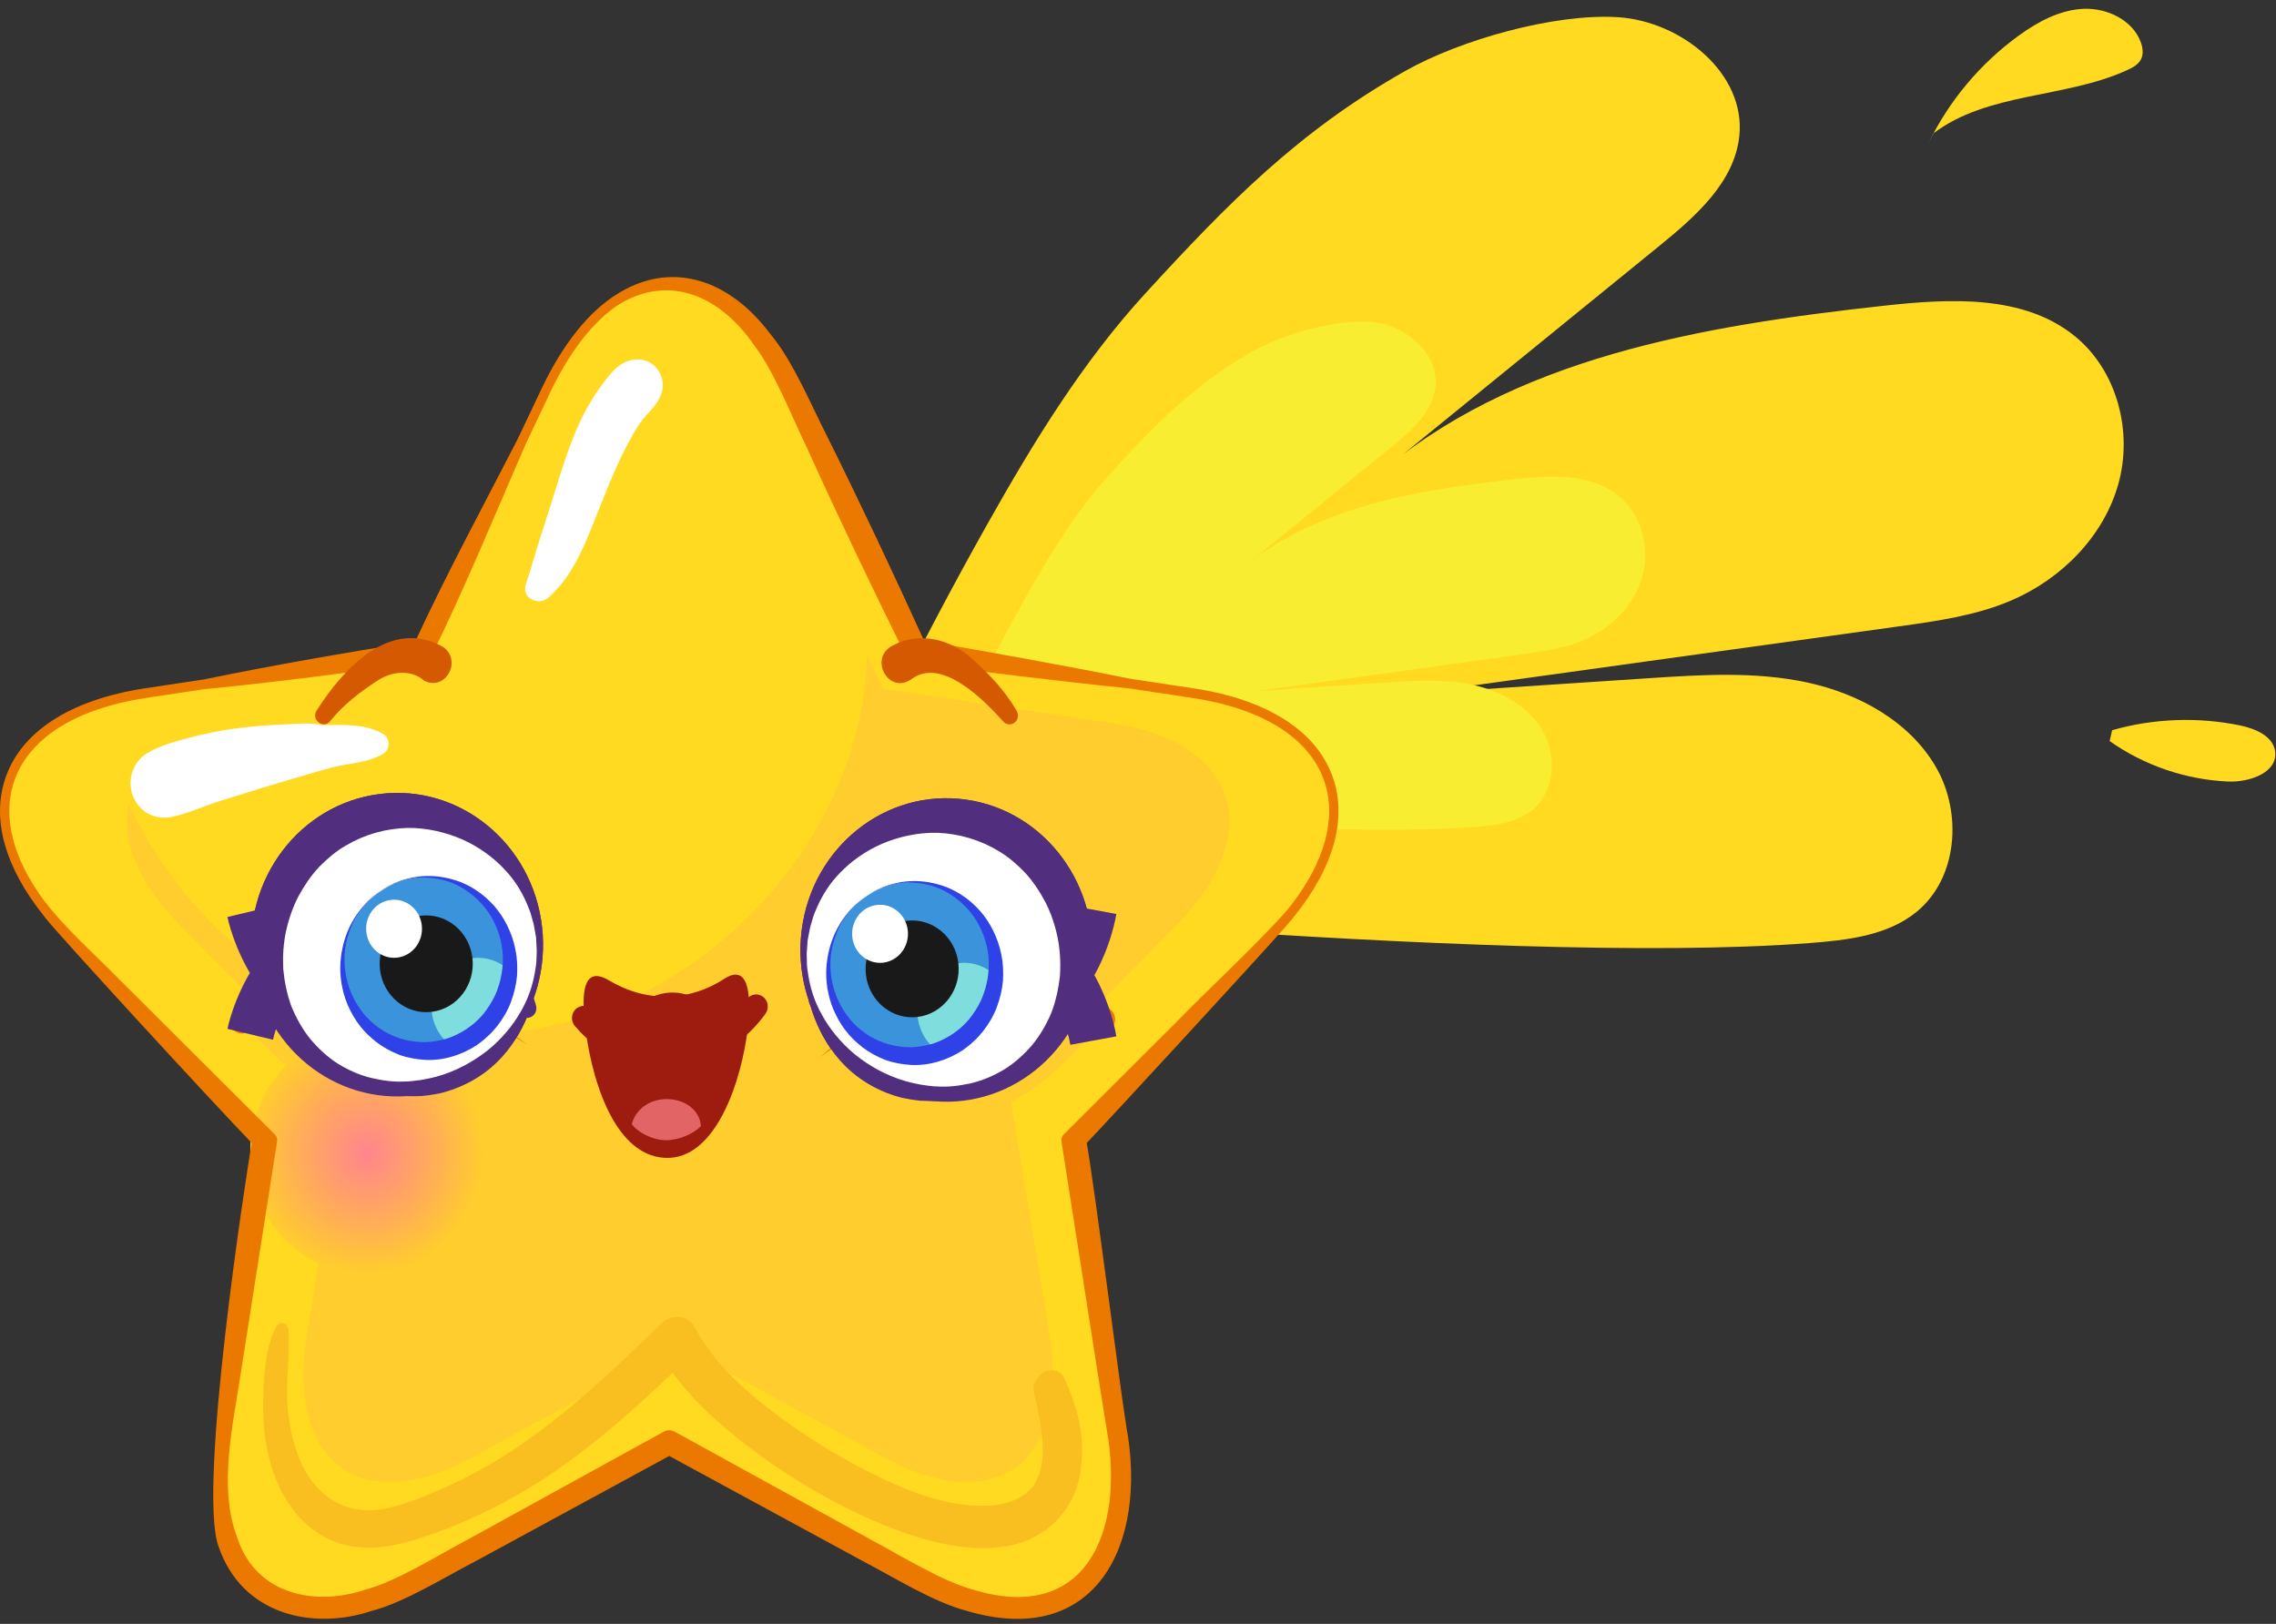 <svg width="192" height="137" viewBox="0 0 192 137" fill="none" xmlns="http://www.w3.org/2000/svg">
<rect x="0" y="0" width="192" height="137" fill="#333333" stroke="none"/>
<g id="&#208;&#183;&#208;&#178;&#208;&#181;&#208;&#183;&#208;&#180;&#208;&#190;&#209;&#135;&#208;&#186;&#208;&#176;">
<g id="Group">
<path id="Vector" d="M67.742 75.649C72.371 64.9 77.57 54.392 83.311 44.185C87.173 37.319 91.316 30.538 96.649 24.722C103.614 17.124 109.542 11.077 118.535 5.992C123.196 3.357 131.115 1.12 136.47 1.45C141.824 1.781 147.278 6.184 146.726 11.479C146.32 15.367 143.042 18.254 139.996 20.732C132.014 27.225 124.032 33.717 116.05 40.21C127.539 30.154 143.638 27.48 158.863 25.8C164.44 25.185 170.683 24.83 175.026 28.357C178.606 31.265 179.941 36.432 178.695 40.853C177.449 45.275 173.881 48.865 169.629 50.674C166.656 51.939 163.408 52.396 160.205 52.841C146.545 54.738 132.885 56.635 119.226 58.532C125.828 58.095 132.431 57.658 139.033 57.221C143.51 56.925 148.057 56.633 152.442 57.576C156.827 58.518 161.107 60.876 163.329 64.744C165.551 68.612 165.144 74.093 161.684 76.926C159.214 78.948 155.811 79.32 152.619 79.565C126.177 81.599 67.742 75.649 67.742 75.649Z" fill="#FFDA21"/>
<path id="Vector_2" d="M77.988 67.64C80.514 61.773 83.352 56.038 86.485 50.467C88.593 46.719 90.855 43.019 93.765 39.844C97.567 35.697 100.802 32.397 105.711 29.622C108.255 28.183 112.577 26.962 115.499 27.143C118.422 27.323 121.398 29.726 121.097 32.616C120.875 34.738 119.086 36.314 117.424 37.666C113.067 41.21 108.711 44.754 104.354 48.297C110.625 42.809 119.411 41.349 127.721 40.432C130.765 40.097 134.172 39.903 136.542 41.828C138.496 43.415 139.225 46.235 138.545 48.648C137.865 51.061 135.918 53.021 133.597 54.008C131.974 54.699 130.202 54.948 128.453 55.191C120.998 56.226 113.543 57.262 106.088 58.297C109.691 58.059 113.295 57.82 116.898 57.582C119.342 57.42 121.823 57.261 124.216 57.775C126.61 58.289 128.946 59.576 130.158 61.688C131.371 63.799 131.149 66.79 129.26 68.337C127.913 69.44 126.055 69.643 124.313 69.777C109.881 70.887 77.988 67.64 77.988 67.64Z" fill="#F9ED31"/>
<path id="Vector_3" d="M162.684 12.081C164.42 8.502 167.056 5.358 170.286 3.012C171.904 1.837 173.753 0.834 175.756 0.745C177.759 0.657 179.918 1.7 180.598 3.572C180.766 4.036 180.834 4.571 180.608 5.01C180.381 5.448 179.912 5.703 179.461 5.909C174.215 8.312 167.644 7.768 163.072 11.274L162.684 12.081Z" fill="#FFDA21"/>
<path id="Vector_4" d="M178.175 61.606C181.67 60.608 185.41 60.468 188.971 61.203C190.272 61.471 191.79 62.121 191.932 63.433C192.123 65.202 189.741 66.015 187.95 65.935C184.386 65.776 180.875 64.576 177.969 62.523L178.175 61.606Z" fill="#FFDA21"/>
</g>
<g id="Group_2">
<path id="Vector_5" d="M66.886 32.974L77.31 54.942C77.31 54.942 87.745 56.52 100.617 58.465C113.49 60.41 116.374 69.642 107.059 79.085L90.195 96.185C90.195 96.185 91.977 106.996 94.175 120.331C96.374 133.665 88.823 139.372 77.31 133.075L56.463 121.676C56.463 121.676 47.13 126.779 35.616 133.075C24.102 139.372 16.552 133.665 18.75 120.331L22.732 96.185C22.732 96.185 15.18 88.53 5.867 79.085C-3.448 69.642 -0.564 60.41 12.308 58.465L35.616 54.942C35.616 54.942 40.283 45.106 46.04 32.974C51.796 20.842 61.13 20.842 66.886 32.974Z" fill="#FFDA21"/>
<path id="Vector_6" d="M93.834 61.019C83.156 59.405 74.499 58.096 74.499 58.096L73.162 55.279C72.549 72.771 56.706 87.24 40.189 87.24C26.969 87.24 16.206 79.202 10.851 67.828C10.216 70.819 11.614 74.452 15.236 78.124C22.962 85.958 29.226 92.309 29.226 92.309L25.923 112.338C24.099 123.399 30.363 128.133 39.914 122.91C49.464 117.687 57.207 113.454 57.207 113.454L74.499 122.91C84.05 128.133 90.314 123.399 88.49 112.338C86.666 101.277 85.188 92.309 85.188 92.309L99.177 78.124C106.904 70.291 104.511 62.632 93.834 61.019Z" fill="#FFCD2D"/>
<g id="Group_3">
<path id="Vector_7" d="M55.613 31.38C54.901 30.113 53.292 30.047 52.235 30.848C51.587 31.339 51.083 32.049 50.605 32.707C48.932 35.012 47.956 37.783 47.11 40.506C46.633 42.04 46.159 43.574 45.658 45.1C45.202 46.492 44.828 47.909 44.361 49.295C43.956 50.494 45.463 51.126 46.245 50.436C48.435 48.502 49.4 45.774 50.481 43.083C51.407 40.78 52.446 38.064 53.913 35.81C53.926 35.79 53.978 35.715 54.022 35.65C54.091 35.563 54.25 35.351 54.24 35.363C54.41 35.155 54.586 34.953 54.771 34.76C55.647 33.846 56.333 32.66 55.613 31.38Z" fill="white"/>
<path id="Vector_8" d="M32.332 61.934C30.732 60.997 28.912 61.179 27.144 61.172C26.069 60.926 24.958 61.09 23.835 61.126C22.535 61.166 21.249 61.282 19.957 61.447C18.606 61.62 17.299 61.886 15.982 62.239C14.759 62.566 13.484 62.889 12.389 63.559C11.19 64.292 10.68 65.893 11.238 67.213C11.823 68.598 13.146 69.206 14.556 68.907C15.941 68.613 17.285 67.957 18.648 67.548C20.208 67.08 21.753 66.568 23.316 66.11C24.844 65.662 26.386 65.187 27.911 64.772C29.427 64.359 30.927 64.424 32.332 63.587C32.926 63.233 32.933 62.286 32.332 61.934Z" fill="white"/>
</g>
<path id="Vector_9" d="M89.836 116.365C89.146 114.79 86.859 115.932 87.229 117.508C87.598 119.081 87.964 120.789 87.958 122.417C87.954 123.54 87.766 124.435 87.199 125.303C87.083 125.479 87.169 125.387 86.94 125.618C86.768 125.792 86.582 125.971 86.598 125.959C86.194 126.274 85.759 126.494 85.499 126.59C84.374 127.007 83.554 127.07 82.35 127.026C79.729 126.931 77.094 125.98 74.684 124.856C71.559 123.399 68.565 121.604 65.776 119.537C63.053 117.52 60.261 115.111 58.632 112.016C58.058 110.927 56.637 110.846 55.816 111.639C50.398 116.865 45.058 121.997 38.228 125.173C36.637 125.913 34.957 126.63 33.27 127.099C32.149 127.411 30.933 127.529 29.854 127.292C27.672 126.814 26.145 125.217 25.257 123.072C24.656 121.617 24.357 120.007 24.246 118.435C24.099 116.341 24.509 114.257 24.34 112.19C24.297 111.663 23.588 111.358 23.311 111.9C22.421 113.645 22.275 115.786 22.206 117.746C22.145 119.457 22.273 121.199 22.667 122.865C23.324 125.651 24.874 128.344 27.397 129.679C30.343 131.238 33.429 130.496 36.396 129.447C40.362 128.044 44.123 126.076 47.573 123.604C50.821 121.277 53.837 118.592 56.747 115.815C58.447 118.179 60.68 120.142 62.93 121.891C66.058 124.321 69.485 126.387 73.062 128.014C77.951 130.24 86.015 132.832 89.902 127.346C90.818 126.054 91.212 124.462 91.282 122.875C91.385 120.546 90.751 118.453 89.836 116.365Z" fill="#F9BF21"/>
<g id="Group_4">
<g id="Group_5">
<path id="Vector_10" d="M40.677 96.087C41.325 101.687 37.482 106.77 32.098 107.444C26.718 108.114 21.831 104.124 21.184 98.523C20.537 92.922 24.377 87.841 29.758 87.168C35.141 86.496 40.03 90.489 40.677 96.087Z" fill="url(#paint0_radial_12904_5581)"/>
</g>
<g id="Group_6">
<path id="Vector_11" d="M60.958 88.438C60.807 90.872 58.785 92.715 56.45 92.554C54.108 92.399 52.338 90.298 52.489 87.865C52.639 85.434 54.658 83.587 56.999 83.746C59.338 83.904 61.111 86.004 60.958 88.438Z" fill="#9E1C0F"/>
<path id="Vector_12" d="M64.35 84.08C63.908 83.756 63.296 83.868 62.983 84.33C62.869 84.498 60.145 88.467 55.636 88.166C52.529 87.97 50.513 85.856 49.968 85.212C49.611 84.789 48.991 84.746 48.583 85.119C48.176 85.491 48.136 86.136 48.495 86.56C49.353 87.577 51.759 89.968 55.517 90.205C55.714 90.217 55.908 90.224 56.099 90.224C61.348 90.224 64.457 85.701 64.591 85.501C64.902 85.04 64.794 84.403 64.35 84.08Z" fill="#9E1C0F"/>
<g id="Group_7">
<path id="Vector_13" d="M61.097 82.582C58.259 84.425 54.715 84.695 51.387 82.717C49.147 81.386 49.095 83.9 49.317 86.137C49.746 90.481 51.625 97.481 56.108 97.685C60.436 97.882 62.581 91.065 63.079 86.765C63.337 84.549 63.366 81.109 61.097 82.582Z" fill="#9E1C0F"/>
<path id="Vector_14" d="M59.128 95.002C58.504 95.67 57.223 96.216 56.124 96.194C55 96.171 53.769 95.519 53.293 94.823C54.201 91.766 58.921 92.249 59.128 95.002Z" fill="#E26464"/>
</g>
</g>
<g id="Group_8">
<g id="Group_9">
<g id="Group_10">
<g id="Group_11">
<path id="Vector_15" d="M45.72 78.189C46.52 85.211 41.696 91.583 34.947 92.414C28.195 93.246 22.073 88.23 21.27 81.207C20.47 74.188 25.292 67.819 32.046 66.985C38.795 66.152 44.92 71.168 45.72 78.189Z" fill="#522F7E"/>
<path id="Vector_16" d="M45.283 79.071C46 85.338 41.69 91.029 35.66 91.773C29.631 92.517 24.164 88.035 23.449 81.764C22.732 75.493 27.04 69.803 33.072 69.059C39.098 68.317 44.568 72.798 45.283 79.071Z" fill="white"/>
<path id="Vector_17" d="M45.042 77.315C44.991 77.125 44.955 76.923 44.892 76.714C44.823 76.505 44.75 76.281 44.672 76.045C44.335 75.117 43.867 73.986 43.056 72.846C42.252 71.712 41.146 70.526 39.655 69.626C38.153 68.725 36.344 68.168 34.274 68.148C34.016 68.135 33.8 68.166 33.56 68.172L33.208 68.191L33.034 68.2C32.886 68.214 32.881 68.222 32.801 68.233C32.297 68.324 31.781 68.391 31.28 68.558C30.259 68.822 29.271 69.287 28.343 69.869C27.411 70.456 26.573 71.213 25.809 72.051C25.066 72.915 24.434 73.892 23.939 74.946C23.46 76.013 23.146 77.156 22.962 78.32C22.817 79.477 22.865 80.732 23.019 81.807C23.395 84.161 24.407 86.257 25.805 87.99C26.521 88.84 27.325 89.592 28.194 90.236C29.084 90.846 30.008 91.405 31.002 91.771C32 92.129 33.002 92.392 34.057 92.449C34.604 92.511 35.064 92.478 35.546 92.468C36.091 92.419 36.551 92.346 37.045 92.251C38.969 91.8 40.667 90.832 41.913 89.611C43.165 88.391 43.977 86.968 44.507 85.677C45.039 84.373 45.239 83.162 45.363 82.18C45.386 81.93 45.406 81.698 45.427 81.477C45.437 81.255 45.429 81.047 45.439 80.854C45.45 80.468 45.455 80.138 45.425 79.879C45.384 79.354 45.361 79.075 45.361 79.075C45.362 79.072 45.321 78.793 45.242 78.267C45.217 78.003 45.139 77.688 45.042 77.315ZM45.206 79.091C45.205 79.086 45.222 79.363 45.247 79.891C45.275 80.155 45.263 80.476 45.241 80.853C45.247 81.227 45.175 81.659 45.09 82.135C44.915 83.085 44.573 84.227 43.905 85.363C43.255 86.509 42.314 87.655 41.102 88.63C39.885 89.587 38.419 90.402 36.733 90.852C36.322 90.958 35.851 91.058 35.456 91.12C34.986 91.169 34.488 91.261 34.057 91.244C33.166 91.296 32.192 91.153 31.25 90.93C30.304 90.691 29.377 90.289 28.503 89.749C27.636 89.199 26.854 88.477 26.169 87.668C25.501 86.838 24.968 85.888 24.561 84.888C24.188 83.88 23.976 82.775 23.878 81.743C23.826 80.583 23.898 79.583 24.12 78.532C24.35 77.498 24.694 76.51 25.173 75.596C25.665 74.695 26.236 73.855 26.915 73.129C27.607 72.429 28.354 71.795 29.178 71.325C30.821 70.361 32.569 69.902 34.358 69.849C36.001 69.827 37.669 70.234 39.052 70.851C40.45 71.486 41.624 72.367 42.515 73.315C43.426 74.255 44.015 75.286 44.4 76.162C44.586 76.604 44.754 77.004 44.84 77.372C44.944 77.734 45.031 78.043 45.065 78.302C45.157 78.818 45.206 79.091 45.206 79.091Z" fill="#522F7E"/>
<g id="Group_12">
<path id="Vector_18" d="M42.97 80.486C43.025 80.981 43.034 81.465 43.002 81.938C42.778 84.887 40.854 87.425 38.152 88.344C37.716 88.488 37.26 88.592 36.786 88.652C32.901 89.131 29.393 86.249 28.933 82.218C28.472 78.177 31.238 74.53 35.119 74.05C38.994 73.571 42.511 76.445 42.97 80.486Z" fill="#3A93DB"/>
<path id="Vector_19" d="M43.003 81.906C42.779 84.855 40.855 87.392 38.152 88.311C37.223 87.671 36.556 86.618 36.414 85.376C36.16 83.127 37.692 81.107 39.851 80.839C41.045 80.693 42.185 81.12 43.003 81.906Z" fill="#80DDDD"/>
<path id="Vector_20" d="M41.693 76.442C40.823 75.456 39.826 74.804 38.822 74.407C37.818 74.032 36.847 73.886 35.992 73.906C35.139 73.922 34.41 74.101 33.832 74.29C33.54 74.392 33.289 74.487 33.078 74.602C32.861 74.702 32.679 74.79 32.541 74.883C32.262 75.054 32.111 75.148 32.111 75.148C32.111 75.148 32.264 75.058 32.548 74.893C32.685 74.802 32.869 74.717 33.086 74.62C33.299 74.515 33.552 74.425 33.843 74.333C34.418 74.153 35.153 73.988 35.99 74.042C36.827 74.082 37.774 74.264 38.686 74.745C39.585 75.213 40.472 75.958 41.128 76.879C41.816 77.859 42.259 79.021 42.385 80.267C42.497 81.515 42.278 82.803 41.76 83.962C41.491 84.536 41.147 85.069 40.755 85.562C40.543 85.79 40.334 86.036 40.114 86.219C39.943 86.404 39.561 86.649 39.357 86.81C38.831 87.151 38.278 87.437 37.684 87.624C37.092 87.792 36.481 87.902 35.869 87.924C34.642 87.934 33.418 87.617 32.375 86.994C31.865 86.676 31.364 86.299 30.98 85.867C30.773 85.677 30.585 85.401 30.394 85.16C30.239 84.939 30.07 84.671 29.927 84.422C29.374 83.391 29.095 82.269 29.055 81.211C29.006 80.15 29.237 79.176 29.549 78.371C29.849 77.55 30.294 76.927 30.688 76.452C30.889 76.214 31.073 76.01 31.253 75.854C31.427 75.687 31.576 75.549 31.711 75.454C31.974 75.252 32.111 75.148 32.111 75.148C32.111 75.148 31.971 75.251 31.704 75.444C31.567 75.536 31.417 75.67 31.236 75.834C31.052 75.987 30.864 76.191 30.657 76.426C30.251 76.895 29.798 77.514 29.43 78.317C29.062 79.118 28.792 80.096 28.71 81.204C28.642 82.312 28.81 83.544 29.306 84.744C29.442 85.044 29.57 85.325 29.75 85.638C29.921 85.904 30.061 86.177 30.293 86.459C30.711 87.03 31.213 87.5 31.777 87.943C32.344 88.376 32.987 88.717 33.67 88.989C34.361 89.241 35.097 89.371 35.848 89.419C37.362 89.499 38.9 89.026 40.206 88.183C40.558 87.91 40.77 87.778 41.098 87.459C41.417 87.189 41.666 86.886 41.917 86.591C42.403 85.971 42.809 85.289 43.087 84.56C43.356 83.83 43.545 83.076 43.608 82.317C43.655 81.559 43.621 80.806 43.469 80.09C43.186 78.665 42.512 77.382 41.693 76.442Z" fill="#2F42E8"/>
<path id="Vector_21" d="M39.846 80.832C40.101 83.07 38.565 85.102 36.409 85.366C34.261 85.632 32.305 84.031 32.047 81.792C31.792 79.551 33.33 77.522 35.485 77.258C37.639 76.99 39.591 78.59 39.846 80.832Z" fill="#191919"/>
<path id="Vector_22" d="M35.573 78.063C35.727 79.41 34.806 80.63 33.512 80.789C32.22 80.947 31.047 79.987 30.896 78.643C30.74 77.299 31.664 76.08 32.958 75.922C34.248 75.762 35.42 76.724 35.573 78.063Z" fill="white"/>
</g>
</g>
<g id="Group_13">
<path id="Vector_23" d="M20.453 86.161C20.453 86.161 32.789 79.175 44.485 88.148C44.485 88.148 34.378 102.519 20.453 86.161Z" fill="#FFCD2D"/>
<path id="Vector_24" d="M43.598 87.474C43.315 87.267 42.969 87.012 42.576 86.717C42.186 86.416 41.685 86.179 41.169 85.862C40.648 85.556 40.085 85.215 39.44 84.961C38.797 84.704 38.149 84.339 37.419 84.148C36.692 83.933 35.957 83.641 35.168 83.515C34.776 83.436 34.385 83.353 33.99 83.274C33.592 83.188 33.189 83.175 32.787 83.122C32.385 83.086 31.979 83.019 31.574 83.009C31.171 83 30.77 82.994 30.37 82.985C29.568 82.946 28.785 83.055 28.02 83.083C27.268 83.192 26.526 83.249 25.839 83.398C25.147 83.527 24.497 83.669 23.904 83.837C23.305 83.976 22.772 84.172 22.291 84.315C21.819 84.488 21.404 84.626 21.066 84.772C20.731 84.906 20.459 85.024 20.267 85.116C20.088 85.201 19.995 85.244 19.995 85.244C19.974 85.255 19.951 85.268 19.93 85.281C19.455 85.554 19.282 86.177 19.545 86.669C19.809 87.164 20.407 87.343 20.881 87.068C20.909 87.053 20.99 87.007 21.147 86.918C21.286 86.834 21.512 86.714 21.812 86.565C22.104 86.41 22.481 86.25 22.904 86.055C23.344 85.887 23.827 85.662 24.376 85.487C24.921 85.286 25.518 85.105 26.159 84.933C26.796 84.736 27.488 84.629 28.195 84.467C28.911 84.386 29.65 84.218 30.412 84.195C30.793 84.172 31.176 84.149 31.561 84.125C31.947 84.104 32.332 84.137 32.72 84.141C33.109 84.162 33.501 84.14 33.885 84.192C34.269 84.239 34.65 84.287 35.032 84.333C35.801 84.39 36.527 84.62 37.246 84.769C37.971 84.895 38.623 85.199 39.269 85.403C39.922 85.597 40.495 85.887 41.03 86.148C41.56 86.418 42.077 86.613 42.483 86.879C42.894 87.138 43.255 87.363 43.551 87.548C44.144 87.922 44.484 88.135 44.484 88.135C44.484 88.135 44.162 87.896 43.598 87.474Z" fill="#EB7900"/>
</g>
<path id="Vector_25" d="M40.684 96.023C41.333 101.623 37.49 106.706 32.106 107.38C26.726 108.05 21.839 104.059 21.192 98.459C20.545 92.857 24.385 87.777 29.766 87.103C35.149 86.431 40.038 90.425 40.684 96.023Z" fill="url(#paint1_radial_12904_5581)"/>
</g>
<path id="Vector_26" d="M44.588 85.864C44.158 85.933 43.76 85.631 43.69 85.186C43.678 85.11 43.701 84.569 43.326 83.942C41.813 81.421 37.51 78.305 32.147 79.237C24.374 80.588 23.032 87.718 23.032 87.718L19.188 86.802C19.188 86.802 21.253 76.116 31.482 75.671C35.296 75.506 37.937 76.621 39.954 77.911C44.347 80.726 45.231 84.869 45.24 84.933C45.307 85.379 45.015 85.792 44.588 85.864Z" fill="#522F7E"/>
<path id="Vector_27" d="M44.588 78.301C44.158 78.232 43.76 78.534 43.69 78.979C43.678 79.055 43.701 79.597 43.326 80.224C41.813 82.744 37.51 85.86 32.147 84.928C24.374 83.577 23.032 76.447 23.032 76.447L19.188 77.363C19.188 77.363 21.253 88.049 31.482 88.495C35.296 88.659 37.937 87.544 39.954 86.254C44.347 83.439 45.231 79.296 45.24 79.232C45.307 78.786 45.015 78.373 44.588 78.301Z" fill="#522F7E"/>
<g id="Group_14">
<path id="Vector_28" d="M45.728 78.189C46.528 85.211 41.704 91.583 34.954 92.414C28.203 93.246 22.081 88.23 21.278 81.207C20.478 74.188 25.3 67.819 32.054 66.985C38.803 66.152 44.928 71.168 45.728 78.189Z" fill="#522F7E"/>
<path id="Vector_29" d="M45.291 79.071C46.008 85.338 41.698 91.029 35.668 91.773C29.638 92.517 24.171 88.035 23.457 81.764C22.739 75.493 27.047 69.803 33.08 69.059C39.106 68.317 44.575 72.798 45.291 79.071Z" fill="white"/>
<path id="Vector_30" d="M45.058 77.315C45.007 77.125 44.971 76.923 44.908 76.714C44.839 76.505 44.765 76.281 44.687 76.045C44.35 75.117 43.883 73.986 43.072 72.846C42.268 71.712 41.161 70.526 39.671 69.626C38.168 68.725 36.36 68.168 34.289 68.148C34.032 68.135 33.816 68.166 33.576 68.172L33.223 68.191L33.05 68.2C32.902 68.214 32.897 68.222 32.816 68.233C32.312 68.324 31.797 68.391 31.296 68.558C30.274 68.822 29.286 69.287 28.359 69.869C27.427 70.456 26.589 71.213 25.825 72.051C25.081 72.915 24.45 73.892 23.955 74.946C23.476 76.013 23.162 77.156 22.978 78.32C22.832 79.477 22.881 80.732 23.034 81.807C23.411 84.161 24.422 86.257 25.821 87.99C26.536 88.84 27.341 89.592 28.21 90.236C29.1 90.846 30.024 91.405 31.018 91.771C32.015 92.129 33.018 92.392 34.073 92.449C34.62 92.511 35.08 92.478 35.562 92.468C36.107 92.419 36.566 92.346 37.061 92.251C38.985 91.8 40.683 90.832 41.929 89.611C43.181 88.391 43.992 86.968 44.523 85.677C45.055 84.373 45.255 83.162 45.378 82.18C45.402 81.93 45.421 81.698 45.442 81.477C45.453 81.255 45.445 81.047 45.455 80.854C45.466 80.468 45.471 80.138 45.441 79.879C45.4 79.354 45.377 79.075 45.377 79.075C45.377 79.072 45.337 78.793 45.258 78.267C45.233 78.003 45.155 77.688 45.058 77.315ZM45.222 79.091C45.221 79.086 45.238 79.363 45.262 79.891C45.291 80.155 45.279 80.476 45.257 80.853C45.262 81.227 45.19 81.659 45.105 82.135C44.931 83.085 44.589 84.227 43.921 85.363C43.27 86.509 42.329 87.655 41.118 88.63C39.901 89.587 38.435 90.402 36.749 90.852C36.338 90.958 35.867 91.058 35.472 91.12C35.002 91.169 34.504 91.261 34.072 91.244C33.182 91.296 32.208 91.153 31.265 90.93C30.319 90.691 29.392 90.289 28.519 89.749C27.652 89.199 26.87 88.477 26.185 87.668C25.516 86.838 24.984 85.888 24.577 84.888C24.204 83.88 23.992 82.775 23.893 81.743C23.842 80.583 23.913 79.583 24.136 78.532C24.366 77.498 24.71 76.51 25.189 75.596C25.68 74.695 26.251 73.855 26.93 73.129C27.623 72.429 28.369 71.795 29.194 71.325C30.836 70.361 32.584 69.902 34.374 69.849C36.017 69.827 37.685 70.234 39.068 70.851C40.465 71.486 41.64 72.367 42.531 73.315C43.442 74.255 44.031 75.286 44.416 76.162C44.602 76.604 44.769 77.004 44.855 77.372C44.96 77.734 45.047 78.043 45.081 78.302C45.172 78.818 45.222 79.091 45.222 79.091Z" fill="#522F7E"/>
<g id="Group_15">
<path id="Vector_31" d="M42.977 80.486C43.033 80.981 43.042 81.465 43.01 81.938C42.786 84.887 40.862 87.425 38.159 88.344C37.724 88.488 37.268 88.592 36.794 88.652C32.909 89.131 29.401 86.249 28.941 82.218C28.479 78.177 31.245 74.53 35.127 74.05C39.002 73.571 42.519 76.445 42.977 80.486Z" fill="#3A93DB"/>
<path id="Vector_32" d="M43.011 81.906C42.786 84.855 40.862 87.392 38.16 88.311C37.231 87.671 36.564 86.618 36.422 85.376C36.168 83.127 37.699 81.107 39.859 80.839C41.052 80.693 42.193 81.12 43.011 81.906Z" fill="#80DDDD"/>
<path id="Vector_33" d="M41.7 76.442C40.831 75.456 39.834 74.804 38.83 74.407C37.826 74.032 36.855 73.886 36 73.906C35.147 73.922 34.418 74.101 33.84 74.29C33.548 74.392 33.296 74.487 33.086 74.602C32.868 74.702 32.687 74.79 32.549 74.883C32.269 75.054 32.118 75.148 32.118 75.148C32.118 75.148 32.272 75.058 32.556 74.893C32.693 74.802 32.877 74.717 33.094 74.62C33.307 74.515 33.56 74.425 33.85 74.333C34.426 74.153 35.161 73.988 35.998 74.042C36.835 74.082 37.782 74.264 38.693 74.745C39.593 75.213 40.48 75.958 41.136 76.879C41.824 77.859 42.267 79.021 42.392 80.267C42.505 81.515 42.286 82.803 41.768 83.962C41.499 84.536 41.155 85.069 40.763 85.562C40.551 85.79 40.342 86.036 40.121 86.219C39.951 86.404 39.569 86.649 39.365 86.81C38.839 87.151 38.285 87.437 37.692 87.624C37.1 87.792 36.489 87.902 35.877 87.924C34.65 87.934 33.426 87.617 32.383 86.994C31.873 86.676 31.371 86.299 30.988 85.867C30.78 85.677 30.593 85.401 30.402 85.16C30.247 84.939 30.078 84.671 29.935 84.422C29.382 83.391 29.103 82.269 29.063 81.211C29.014 80.15 29.245 79.176 29.557 78.371C29.857 77.55 30.301 76.927 30.695 76.452C30.897 76.214 31.081 76.01 31.261 75.854C31.435 75.687 31.584 75.549 31.719 75.454C31.982 75.252 32.118 75.148 32.118 75.148C32.118 75.148 31.979 75.251 31.712 75.444C31.575 75.536 31.425 75.67 31.244 75.834C31.059 75.987 30.871 76.191 30.665 76.426C30.259 76.895 29.805 77.514 29.438 78.317C29.07 79.118 28.8 80.096 28.718 81.204C28.649 82.312 28.818 83.544 29.314 84.744C29.449 85.044 29.578 85.325 29.758 85.638C29.928 85.904 30.069 86.177 30.301 86.459C30.718 87.03 31.221 87.5 31.785 87.943C32.351 88.376 32.995 88.717 33.678 88.989C34.369 89.241 35.105 89.371 35.856 89.419C37.37 89.499 38.908 89.026 40.214 88.183C40.565 87.91 40.777 87.778 41.106 87.459C41.425 87.189 41.673 86.886 41.925 86.591C42.411 85.971 42.817 85.289 43.094 84.56C43.363 83.83 43.552 83.076 43.616 82.317C43.662 81.559 43.629 80.806 43.477 80.09C43.194 78.665 42.52 77.382 41.7 76.442Z" fill="#2F42E8"/>
<path id="Vector_34" d="M39.854 80.832C40.109 83.07 38.573 85.102 36.416 85.366C34.269 85.632 32.312 84.031 32.055 81.792C31.8 79.551 33.337 77.522 35.492 77.258C37.647 76.99 39.599 78.59 39.854 80.832Z" fill="#191919"/>
<path id="Vector_35" d="M35.581 78.063C35.735 79.41 34.814 80.63 33.52 80.789C32.228 80.947 31.055 79.987 30.904 78.643C30.748 77.299 31.672 76.08 32.965 75.922C34.256 75.762 35.428 76.724 35.581 78.063Z" fill="white"/>
</g>
</g>
</g>
<g id="Group_16">
<g id="Group_17">
<g id="Group_18">
<path id="Vector_36" d="M67.634 78.442C66.73 85.448 71.458 91.895 78.194 92.834C84.934 93.775 91.128 88.858 92.036 81.85C92.939 74.843 88.212 68.398 81.473 67.458C74.737 66.515 68.54 71.431 67.634 78.442Z" fill="#522F7E"/>
<path id="Vector_37" d="M68.056 79.312C67.248 85.566 71.47 91.326 77.489 92.168C83.506 93.01 89.041 88.613 89.85 82.353C90.659 76.094 86.433 70.339 80.416 69.497C74.4 68.658 68.864 73.05 68.056 79.312Z" fill="white"/>
<path id="Vector_38" d="M89.457 75.524C88.975 74.463 88.357 73.478 87.627 72.602C86.878 71.751 86.052 70.979 85.127 70.376C84.208 69.784 83.226 69.298 82.21 69.022C81.711 68.846 81.196 68.771 80.695 68.671C80.613 68.659 80.609 68.653 80.463 68.635L80.289 68.622L79.938 68.598C79.696 68.587 79.481 68.556 79.222 68.561C77.154 68.548 75.334 69.077 73.82 69.953C72.319 70.829 71.194 71.998 70.37 73.119C69.543 74.243 69.062 75.371 68.709 76.289C68.626 76.525 68.55 76.748 68.48 76.957C68.415 77.165 68.374 77.37 68.322 77.554C68.218 77.925 68.137 78.24 68.106 78.505C68.018 79.029 67.975 79.309 67.975 79.309C67.975 79.312 67.948 79.587 67.898 80.115C67.864 80.372 67.864 80.699 67.871 81.087C67.877 81.277 67.866 81.487 67.875 81.71C67.892 81.929 67.91 82.164 67.93 82.412C68.038 83.397 68.219 84.61 68.733 85.924C69.241 87.225 70.031 88.658 71.266 89.898C72.494 91.14 74.176 92.135 76.092 92.618C76.585 92.721 77.045 92.802 77.59 92.859C78.072 92.874 78.531 92.915 79.077 92.864C80.134 92.825 81.141 92.579 82.144 92.235C83.143 91.887 84.076 91.342 84.971 90.745C85.852 90.115 86.669 89.377 87.397 88.537C88.819 86.827 89.863 84.748 90.275 82.397C90.444 81.327 90.511 80.074 90.383 78.915C90.216 77.747 89.918 76.602 89.457 75.524ZM89.418 82.323C89.302 83.354 89.074 84.452 88.686 85.456C88.266 86.45 87.718 87.389 87.036 88.211C86.338 89.008 85.548 89.718 84.672 90.252C83.791 90.778 82.857 91.166 81.907 91.391C80.962 91.598 79.986 91.726 79.096 91.661C78.666 91.669 78.168 91.569 77.699 91.512C77.306 91.448 76.838 91.338 76.426 91.222C74.746 90.745 73.292 89.907 72.091 88.932C70.895 87.938 69.971 86.776 69.338 85.619C68.686 84.472 68.362 83.326 68.201 82.374C68.122 81.895 68.056 81.462 68.067 81.088C68.051 80.712 68.044 80.391 68.076 80.13C68.111 79.603 68.131 79.325 68.131 79.325C68.131 79.328 68.183 79.057 68.283 78.542C68.319 78.284 68.411 77.977 68.523 77.617C68.613 77.249 68.786 76.852 68.981 76.412C69.378 75.544 69.981 74.521 70.904 73.596C71.809 72.661 72.998 71.799 74.406 71.187C75.796 70.593 77.471 70.214 79.113 70.261C80.902 70.345 82.642 70.831 84.272 71.818C85.09 72.305 85.826 72.95 86.508 73.663C87.176 74.399 87.734 75.247 88.21 76.156C88.677 77.075 89.007 78.071 89.22 79.108C89.427 80.161 89.485 81.165 89.418 82.323Z" fill="#522F7E"/>
<g id="Group_19">
<path id="Vector_39" d="M83.969 80.912C84.027 81.408 84.034 81.891 83.999 82.364C83.776 85.312 81.855 87.855 79.149 88.771C78.714 88.915 78.258 89.018 77.784 89.077C73.902 89.558 70.394 86.676 69.933 82.644C69.471 78.606 72.236 74.956 76.119 74.478C79.992 73.999 83.509 76.874 83.969 80.912Z" fill="#3A93DB"/>
<path id="Vector_40" d="M84 82.323C83.778 85.271 81.856 87.814 79.15 88.73C78.221 88.088 77.557 87.033 77.414 85.793C77.16 83.546 78.69 81.525 80.851 81.258C82.044 81.109 83.185 81.536 84 82.323Z" fill="#80DDDD"/>
<path id="Vector_41" d="M82.693 76.871C81.823 75.88 80.825 75.234 79.823 74.834C78.817 74.46 77.847 74.312 76.992 74.334C76.139 74.35 75.408 74.527 74.83 74.719C74.539 74.818 74.288 74.915 74.076 75.026C73.859 75.13 73.679 75.216 73.542 75.311C73.261 75.481 73.109 75.574 73.109 75.574C73.109 75.574 73.263 75.487 73.548 75.32C73.684 75.229 73.869 75.144 74.085 75.051C74.298 74.941 74.551 74.853 74.843 74.761C75.417 74.583 76.154 74.416 76.991 74.469C77.826 74.509 78.776 74.689 79.686 75.171C80.586 75.639 81.472 76.386 82.126 77.306C82.816 78.287 83.258 79.447 83.384 80.694C83.495 81.94 83.278 83.232 82.76 84.389C82.49 84.963 82.146 85.496 81.754 85.988C81.543 86.217 81.335 86.463 81.113 86.644C80.943 86.83 80.559 87.075 80.357 87.239C79.831 87.576 79.278 87.864 78.684 88.054C78.094 88.219 77.483 88.331 76.869 88.352C75.642 88.362 74.417 88.044 73.374 87.422C72.866 87.103 72.362 86.724 71.978 86.294C71.772 86.103 71.584 85.825 71.394 85.585C71.237 85.367 71.068 85.098 70.927 84.848C70.373 83.814 70.094 82.695 70.055 81.638C70.006 80.579 70.238 79.604 70.549 78.8C70.849 77.98 71.293 77.354 71.687 76.881C71.889 76.644 72.074 76.439 72.254 76.28C72.427 76.112 72.577 75.976 72.712 75.882C72.973 75.681 73.109 75.574 73.109 75.574C73.109 75.574 72.969 75.679 72.707 75.872C72.569 75.962 72.416 76.098 72.238 76.263C72.052 76.414 71.864 76.618 71.653 76.854C71.25 77.324 70.798 77.942 70.429 78.745C70.061 79.544 69.79 80.525 69.71 81.632C69.641 82.739 69.811 83.97 70.306 85.172C70.441 85.472 70.571 85.753 70.749 86.066C70.92 86.333 71.061 86.604 71.292 86.886C71.711 87.458 72.212 87.927 72.776 88.369C73.343 88.804 73.986 89.144 74.669 89.418C75.361 89.668 76.097 89.8 76.849 89.845C78.362 89.927 79.9 89.453 81.208 88.609C81.558 88.338 81.769 88.207 82.098 87.888C82.418 87.616 82.665 87.314 82.918 87.018C83.402 86.398 83.809 85.717 84.085 84.987C84.355 84.257 84.544 83.502 84.608 82.742C84.653 81.985 84.62 81.234 84.468 80.517C84.185 79.094 83.511 77.806 82.693 76.871Z" fill="#2F42E8"/>
<path id="Vector_42" d="M80.844 81.261C81.099 83.5 79.565 85.532 77.407 85.796C75.258 86.061 73.304 84.461 73.047 82.224C72.791 79.981 74.331 77.952 76.485 77.685C78.638 77.421 80.591 79.02 80.844 81.261Z" fill="#191919"/>
<path id="Vector_43" d="M76.578 78.489C76.733 79.836 75.81 81.054 74.515 81.216C73.225 81.373 72.051 80.413 71.9 79.069C71.746 77.727 72.67 76.506 73.961 76.35C75.252 76.187 76.425 77.15 76.578 78.489Z" fill="white"/>
</g>
</g>
<g id="Group_20">
<path id="Vector_44" d="M93.034 85.979C93.034 85.979 80.378 79.647 69.133 89.222C69.133 89.222 79.921 103.046 93.034 85.979Z" fill="#FFCD2D"/>
<path id="Vector_45" d="M93.518 85.074C93.497 85.063 93.473 85.052 93.451 85.043C93.451 85.043 93.355 85.003 93.171 84.927C92.976 84.846 92.699 84.742 92.358 84.626C92.013 84.497 91.592 84.382 91.111 84.235C90.623 84.117 90.083 83.95 89.476 83.841C88.875 83.705 88.221 83.596 87.524 83.504C86.831 83.391 86.087 83.372 85.332 83.303C84.563 83.317 83.777 83.249 82.979 83.329C82.58 83.359 82.179 83.386 81.777 83.417C81.374 83.449 80.972 83.536 80.572 83.592C80.172 83.666 79.769 83.702 79.376 83.807C78.985 83.907 78.599 84.011 78.21 84.111C77.433 84.276 76.71 84.608 75.995 84.861C75.276 85.089 74.646 85.487 74.017 85.779C73.383 86.064 72.84 86.436 72.336 86.77C71.832 87.111 71.344 87.377 70.968 87.697C70.591 88.01 70.257 88.283 69.987 88.508C69.442 88.957 69.133 89.212 69.133 89.212C69.133 89.212 69.46 88.983 70.037 88.579C70.321 88.376 70.671 88.133 71.07 87.853C71.463 87.566 71.969 87.343 72.485 87.049C73.004 86.759 73.564 86.439 74.207 86.209C74.842 85.973 75.476 85.636 76.197 85.47C76.91 85.284 77.622 85.018 78.39 84.919C78.764 84.855 79.144 84.787 79.525 84.719C79.906 84.648 80.3 84.648 80.688 84.609C81.074 84.583 81.457 84.533 81.842 84.53C82.231 84.535 82.614 84.537 82.995 84.54C83.756 84.523 84.502 84.652 85.221 84.696C85.936 84.819 86.632 84.891 87.279 85.053C87.925 85.193 88.533 85.342 89.086 85.516C89.641 85.662 90.137 85.858 90.584 86.003C91.015 86.177 91.399 86.316 91.698 86.456C92.005 86.589 92.236 86.696 92.38 86.773C92.54 86.853 92.624 86.894 92.624 86.894C93.141 87.159 93.73 86.948 93.968 86.443C94.205 85.936 94.004 85.325 93.518 85.074Z" fill="#EB7900"/>
</g>
</g>
<path id="Vector_46" d="M68.848 85.166C69.274 85.256 69.689 84.975 69.781 84.537C69.794 84.461 69.797 83.918 70.201 83.312C71.835 80.871 76.284 77.985 81.597 79.198C89.293 80.954 90.289 88.147 90.289 88.147L94.172 87.434C94.172 87.434 92.625 76.652 82.432 75.671C78.631 75.307 75.94 76.28 73.862 77.465C69.337 80.045 68.257 84.138 68.243 84.2C68.156 84.643 68.425 85.072 68.848 85.166Z" fill="#522F7E"/>
<path id="Vector_47" d="M68.848 79.376C69.274 79.285 69.689 79.566 69.781 80.005C69.794 80.08 69.797 80.624 70.201 81.229C71.835 83.67 76.284 86.556 81.597 85.343C89.293 83.587 90.289 76.394 90.289 76.394L94.172 77.108C94.172 77.108 92.625 87.89 82.432 88.87C78.631 89.234 75.94 88.262 73.862 87.076C69.337 84.496 68.257 80.403 68.243 80.341C68.156 79.898 68.425 79.47 68.848 79.376Z" fill="#522F7E"/>
<g id="Group_21">
<path id="Vector_48" d="M67.634 78.442C66.73 85.448 71.458 91.895 78.194 92.834C84.934 93.775 91.128 88.858 92.036 81.85C92.939 74.843 88.212 68.398 81.473 67.458C74.737 66.515 68.54 71.431 67.634 78.442Z" fill="#522F7E"/>
<path id="Vector_49" d="M68.056 79.312C67.248 85.566 71.47 91.326 77.489 92.168C83.506 93.01 89.041 88.613 89.85 82.353C90.659 76.094 86.433 70.339 80.416 69.497C74.4 68.658 68.864 73.05 68.056 79.312Z" fill="white"/>
<path id="Vector_50" d="M89.457 75.524C88.975 74.463 88.357 73.478 87.627 72.602C86.878 71.751 86.052 70.979 85.127 70.376C84.208 69.784 83.226 69.298 82.21 69.022C81.711 68.846 81.196 68.771 80.695 68.671C80.613 68.659 80.609 68.653 80.463 68.635L80.289 68.622L79.938 68.598C79.696 68.587 79.481 68.556 79.222 68.561C77.154 68.548 75.334 69.077 73.82 69.953C72.319 70.829 71.194 71.998 70.37 73.119C69.543 74.243 69.062 75.371 68.709 76.289C68.626 76.525 68.55 76.748 68.48 76.957C68.415 77.165 68.374 77.37 68.322 77.554C68.218 77.925 68.137 78.24 68.106 78.505C68.018 79.029 67.975 79.309 67.975 79.309C67.975 79.312 67.948 79.587 67.898 80.115C67.864 80.372 67.864 80.699 67.871 81.087C67.877 81.277 67.866 81.487 67.875 81.71C67.892 81.929 67.91 82.164 67.93 82.412C68.038 83.397 68.219 84.61 68.733 85.924C69.241 87.225 70.031 88.658 71.266 89.898C72.494 91.14 74.176 92.135 76.092 92.618C76.585 92.721 77.045 92.802 77.59 92.859C78.072 92.874 78.531 92.915 79.077 92.864C80.134 92.825 81.141 92.579 82.144 92.235C83.143 91.887 84.076 91.342 84.971 90.745C85.852 90.115 86.669 89.377 87.397 88.537C88.819 86.827 89.863 84.748 90.275 82.397C90.444 81.327 90.511 80.074 90.383 78.915C90.216 77.747 89.918 76.602 89.457 75.524ZM89.418 82.323C89.302 83.354 89.074 84.452 88.686 85.456C88.266 86.45 87.718 87.389 87.036 88.211C86.338 89.008 85.548 89.718 84.672 90.252C83.791 90.778 82.857 91.166 81.907 91.391C80.962 91.598 79.986 91.726 79.096 91.661C78.666 91.669 78.168 91.569 77.699 91.512C77.306 91.448 76.838 91.338 76.426 91.222C74.746 90.745 73.292 89.907 72.091 88.932C70.895 87.938 69.971 86.776 69.338 85.619C68.686 84.472 68.362 83.326 68.201 82.374C68.122 81.895 68.056 81.462 68.067 81.088C68.051 80.712 68.044 80.391 68.076 80.13C68.111 79.603 68.131 79.325 68.131 79.325C68.131 79.328 68.183 79.057 68.283 78.542C68.319 78.284 68.411 77.977 68.523 77.617C68.613 77.249 68.786 76.852 68.981 76.412C69.378 75.544 69.981 74.521 70.904 73.596C71.809 72.661 72.998 71.799 74.406 71.187C75.796 70.593 77.471 70.214 79.113 70.261C80.902 70.345 82.642 70.831 84.272 71.818C85.09 72.305 85.826 72.95 86.508 73.663C87.176 74.399 87.734 75.247 88.21 76.156C88.677 77.075 89.007 78.071 89.22 79.108C89.427 80.161 89.485 81.165 89.418 82.323Z" fill="#522F7E"/>
<g id="Group_22">
<path id="Vector_51" d="M83.969 80.912C84.027 81.408 84.034 81.891 83.999 82.364C83.776 85.312 81.855 87.855 79.149 88.771C78.714 88.915 78.258 89.018 77.784 89.077C73.902 89.558 70.394 86.676 69.933 82.644C69.471 78.606 72.236 74.956 76.119 74.478C79.992 73.999 83.509 76.874 83.969 80.912Z" fill="#3A93DB"/>
<path id="Vector_52" d="M84 82.323C83.778 85.271 81.856 87.814 79.15 88.73C78.221 88.088 77.557 87.033 77.414 85.793C77.16 83.546 78.69 81.525 80.851 81.258C82.044 81.109 83.185 81.536 84 82.323Z" fill="#80DDDD"/>
<path id="Vector_53" d="M82.693 76.871C81.823 75.88 80.825 75.234 79.823 74.834C78.817 74.46 77.847 74.312 76.992 74.334C76.139 74.35 75.408 74.527 74.83 74.719C74.539 74.818 74.288 74.915 74.076 75.026C73.859 75.13 73.679 75.216 73.542 75.311C73.261 75.481 73.109 75.574 73.109 75.574C73.109 75.574 73.263 75.487 73.548 75.32C73.684 75.229 73.869 75.144 74.085 75.051C74.298 74.941 74.551 74.853 74.843 74.761C75.417 74.583 76.154 74.416 76.991 74.469C77.826 74.509 78.776 74.689 79.686 75.171C80.586 75.639 81.472 76.386 82.126 77.306C82.816 78.287 83.258 79.447 83.384 80.694C83.495 81.94 83.278 83.232 82.76 84.389C82.49 84.963 82.146 85.496 81.754 85.988C81.543 86.217 81.335 86.463 81.113 86.644C80.943 86.83 80.559 87.075 80.357 87.239C79.831 87.576 79.278 87.864 78.684 88.054C78.094 88.219 77.483 88.331 76.869 88.352C75.642 88.362 74.417 88.044 73.374 87.422C72.866 87.103 72.362 86.724 71.978 86.294C71.772 86.103 71.584 85.825 71.394 85.585C71.237 85.367 71.068 85.098 70.927 84.848C70.373 83.814 70.094 82.695 70.055 81.638C70.006 80.579 70.238 79.604 70.549 78.8C70.849 77.98 71.293 77.354 71.687 76.881C71.889 76.644 72.074 76.439 72.254 76.28C72.427 76.112 72.577 75.976 72.712 75.882C72.973 75.681 73.109 75.574 73.109 75.574C73.109 75.574 72.969 75.679 72.707 75.872C72.569 75.962 72.416 76.098 72.238 76.263C72.052 76.414 71.864 76.618 71.653 76.854C71.25 77.324 70.798 77.942 70.429 78.745C70.061 79.544 69.79 80.525 69.71 81.632C69.641 82.739 69.811 83.97 70.306 85.172C70.441 85.472 70.571 85.753 70.749 86.066C70.92 86.333 71.061 86.604 71.292 86.886C71.711 87.458 72.212 87.927 72.776 88.369C73.343 88.804 73.986 89.144 74.669 89.418C75.361 89.668 76.097 89.8 76.849 89.845C78.362 89.927 79.9 89.453 81.208 88.609C81.558 88.338 81.769 88.207 82.098 87.888C82.418 87.616 82.665 87.314 82.918 87.018C83.402 86.398 83.809 85.717 84.085 84.987C84.355 84.257 84.544 83.502 84.608 82.742C84.653 81.985 84.62 81.234 84.468 80.517C84.185 79.094 83.511 77.806 82.693 76.871Z" fill="#2F42E8"/>
<path id="Vector_54" d="M80.844 81.261C81.099 83.5 79.565 85.532 77.407 85.796C75.258 86.061 73.304 84.461 73.047 82.224C72.791 79.981 74.331 77.952 76.485 77.685C78.638 77.421 80.591 79.02 80.844 81.261Z" fill="#191919"/>
<path id="Vector_55" d="M76.578 78.489C76.733 79.836 75.81 81.054 74.515 81.216C73.225 81.373 72.051 80.413 71.9 79.069C71.746 77.727 72.67 76.506 73.961 76.35C75.252 76.187 76.425 77.15 76.578 78.489Z" fill="white"/>
</g>
</g>
</g>
</g>
</g>
<path id="Vector_56" d="M109.089 77.431C109.136 77.373 109.176 77.316 109.222 77.257C112.424 73.268 113.6 69.284 112.525 65.846C111.26 61.795 107.049 59.033 100.667 58.069L95.356 57.266C89.572 56.097 83.765 55.069 77.954 54.054C75.323 48.272 72.616 42.528 69.793 36.844C68.454 34.228 66.869 30.406 64.983 28.175C61.44 23.467 56.826 22.249 52.767 24.404C52.724 24.426 52.681 24.45 52.638 24.473C52.449 24.577 52.26 24.68 52.073 24.799C49.673 26.288 47.483 29.005 45.682 32.802L43.652 37.078C40.727 42.761 37.7 48.352 35.027 54.125C29.074 55.076 23.131 56.102 17.222 57.317L12.245 58.069C5.864 59.033 1.653 61.795 0.388 65.846C-0.677 69.255 0.47 73.201 3.611 77.157C3.683 77.249 3.748 77.341 3.822 77.433C4.975 78.919 18.094 93.178 21.234 96.425C20.789 98.993 16.625 125.762 18.449 130.501C20.396 136.192 26.312 137.592 31.381 135.899C34.135 135.183 37.607 133.005 40.13 131.705L56.457 122.835C59.133 124.289 72.785 131.703 72.785 131.703C75.311 133.022 78.794 135.191 81.533 135.897C92.407 139.136 96.864 130.337 95.011 120.314C94.502 117.239 92.407 100.628 91.677 96.424C93.145 94.911 105.741 81.236 108.185 78.479C108.474 78.16 108.748 77.841 109.012 77.522C109.036 77.493 109.065 77.46 109.089 77.431ZM108.483 76.897C106.011 79.686 101.772 83.606 99.151 86.317L89.733 95.708C89.585 95.856 89.505 96.082 89.545 96.309C90.101 99.768 92.847 117.554 93.362 120.601C94.895 129.25 91.598 137.057 82.032 134.095C79.494 133.408 75.985 131.242 73.648 129.995L56.913 120.782C56.639 120.634 56.295 120.62 56.001 120.782L39.264 129.993C36.904 131.236 33.414 133.435 30.881 134.092C26.687 135.541 21.666 134.591 20.057 129.846C18.357 125.528 19.667 120.191 20.328 115.748L23.372 96.309C23.408 96.095 23.345 95.867 23.183 95.706C20.14 92.677 11.976 84.527 9.055 81.621C7.207 79.792 5.245 77.99 3.667 75.918C1.121 72.437 0.219 69.03 1.135 66.098C2.303 62.359 6.288 59.794 12.359 58.878L17.232 58.141C17.552 58.111 17.872 58.079 18.193 58.05C24.056 57.453 29.901 56.69 35.735 55.85C36.008 55.811 36.266 55.63 36.393 55.353C39.261 49.504 41.737 43.455 44.343 37.472C44.353 37.451 44.362 37.429 44.372 37.408L46.386 33.164C47.969 29.826 49.847 27.371 51.887 25.898C55.844 23.234 60.363 24.371 63.69 29.223C65.346 31.409 66.835 35.236 68.053 37.737C70.743 43.677 73.553 49.555 76.444 55.392C76.576 55.682 76.838 55.896 77.166 55.937C83.184 56.706 89.2 57.465 95.235 58.074L100.554 58.878C106.624 59.794 110.611 62.359 111.778 66.098C112.724 69.124 111.74 72.656 109.003 76.253C108.834 76.467 108.666 76.681 108.483 76.897Z" fill="#EB7900"/>
<g id="Group_23">
<path id="Vector_57" d="M37.237 54.499C32.826 52.162 28.931 56.443 26.691 59.98C26.239 60.748 27.306 61.536 27.855 60.837C28.936 59.475 30.365 58.378 31.85 57.416C33.078 56.596 34.734 56.483 35.788 57.432C37.673 58.378 39.072 55.542 37.237 54.499Z" fill="#D45901"/>
<path id="Vector_58" d="M85.773 59.985C84.76 58.228 83.386 56.811 81.949 55.524C80.211 53.964 77.61 53.249 75.365 54.431C73.17 55.495 75.005 58.735 76.952 57.25C79.46 55.474 82.961 59.01 84.596 60.827C84.814 61.118 85.214 61.202 85.528 61.006C85.867 60.794 85.976 60.337 85.773 59.985Z" fill="#D45901"/>
</g>
</g>
</g>
<defs>
<radialGradient id="paint0_radial_12904_5581" cx="0" cy="0" r="1" gradientUnits="userSpaceOnUse" gradientTransform="translate(30.922 97.307) scale(9.817 10.211)">
<stop stop-color="#FF858E"/>
<stop offset="0.529" stop-color="#FFA95D"/>
<stop offset="1" stop-color="#FFCD2D"/>
</radialGradient>
<radialGradient id="paint1_radial_12904_5581" cx="0" cy="0" r="1" gradientUnits="userSpaceOnUse" gradientTransform="translate(30.93 97.243) scale(9.817 10.211)">
<stop stop-color="#FF858E"/>
<stop offset="0.529" stop-color="#FFA95D"/>
<stop offset="1" stop-color="#FFCD2D"/>
</radialGradient>
</defs>
</svg>
